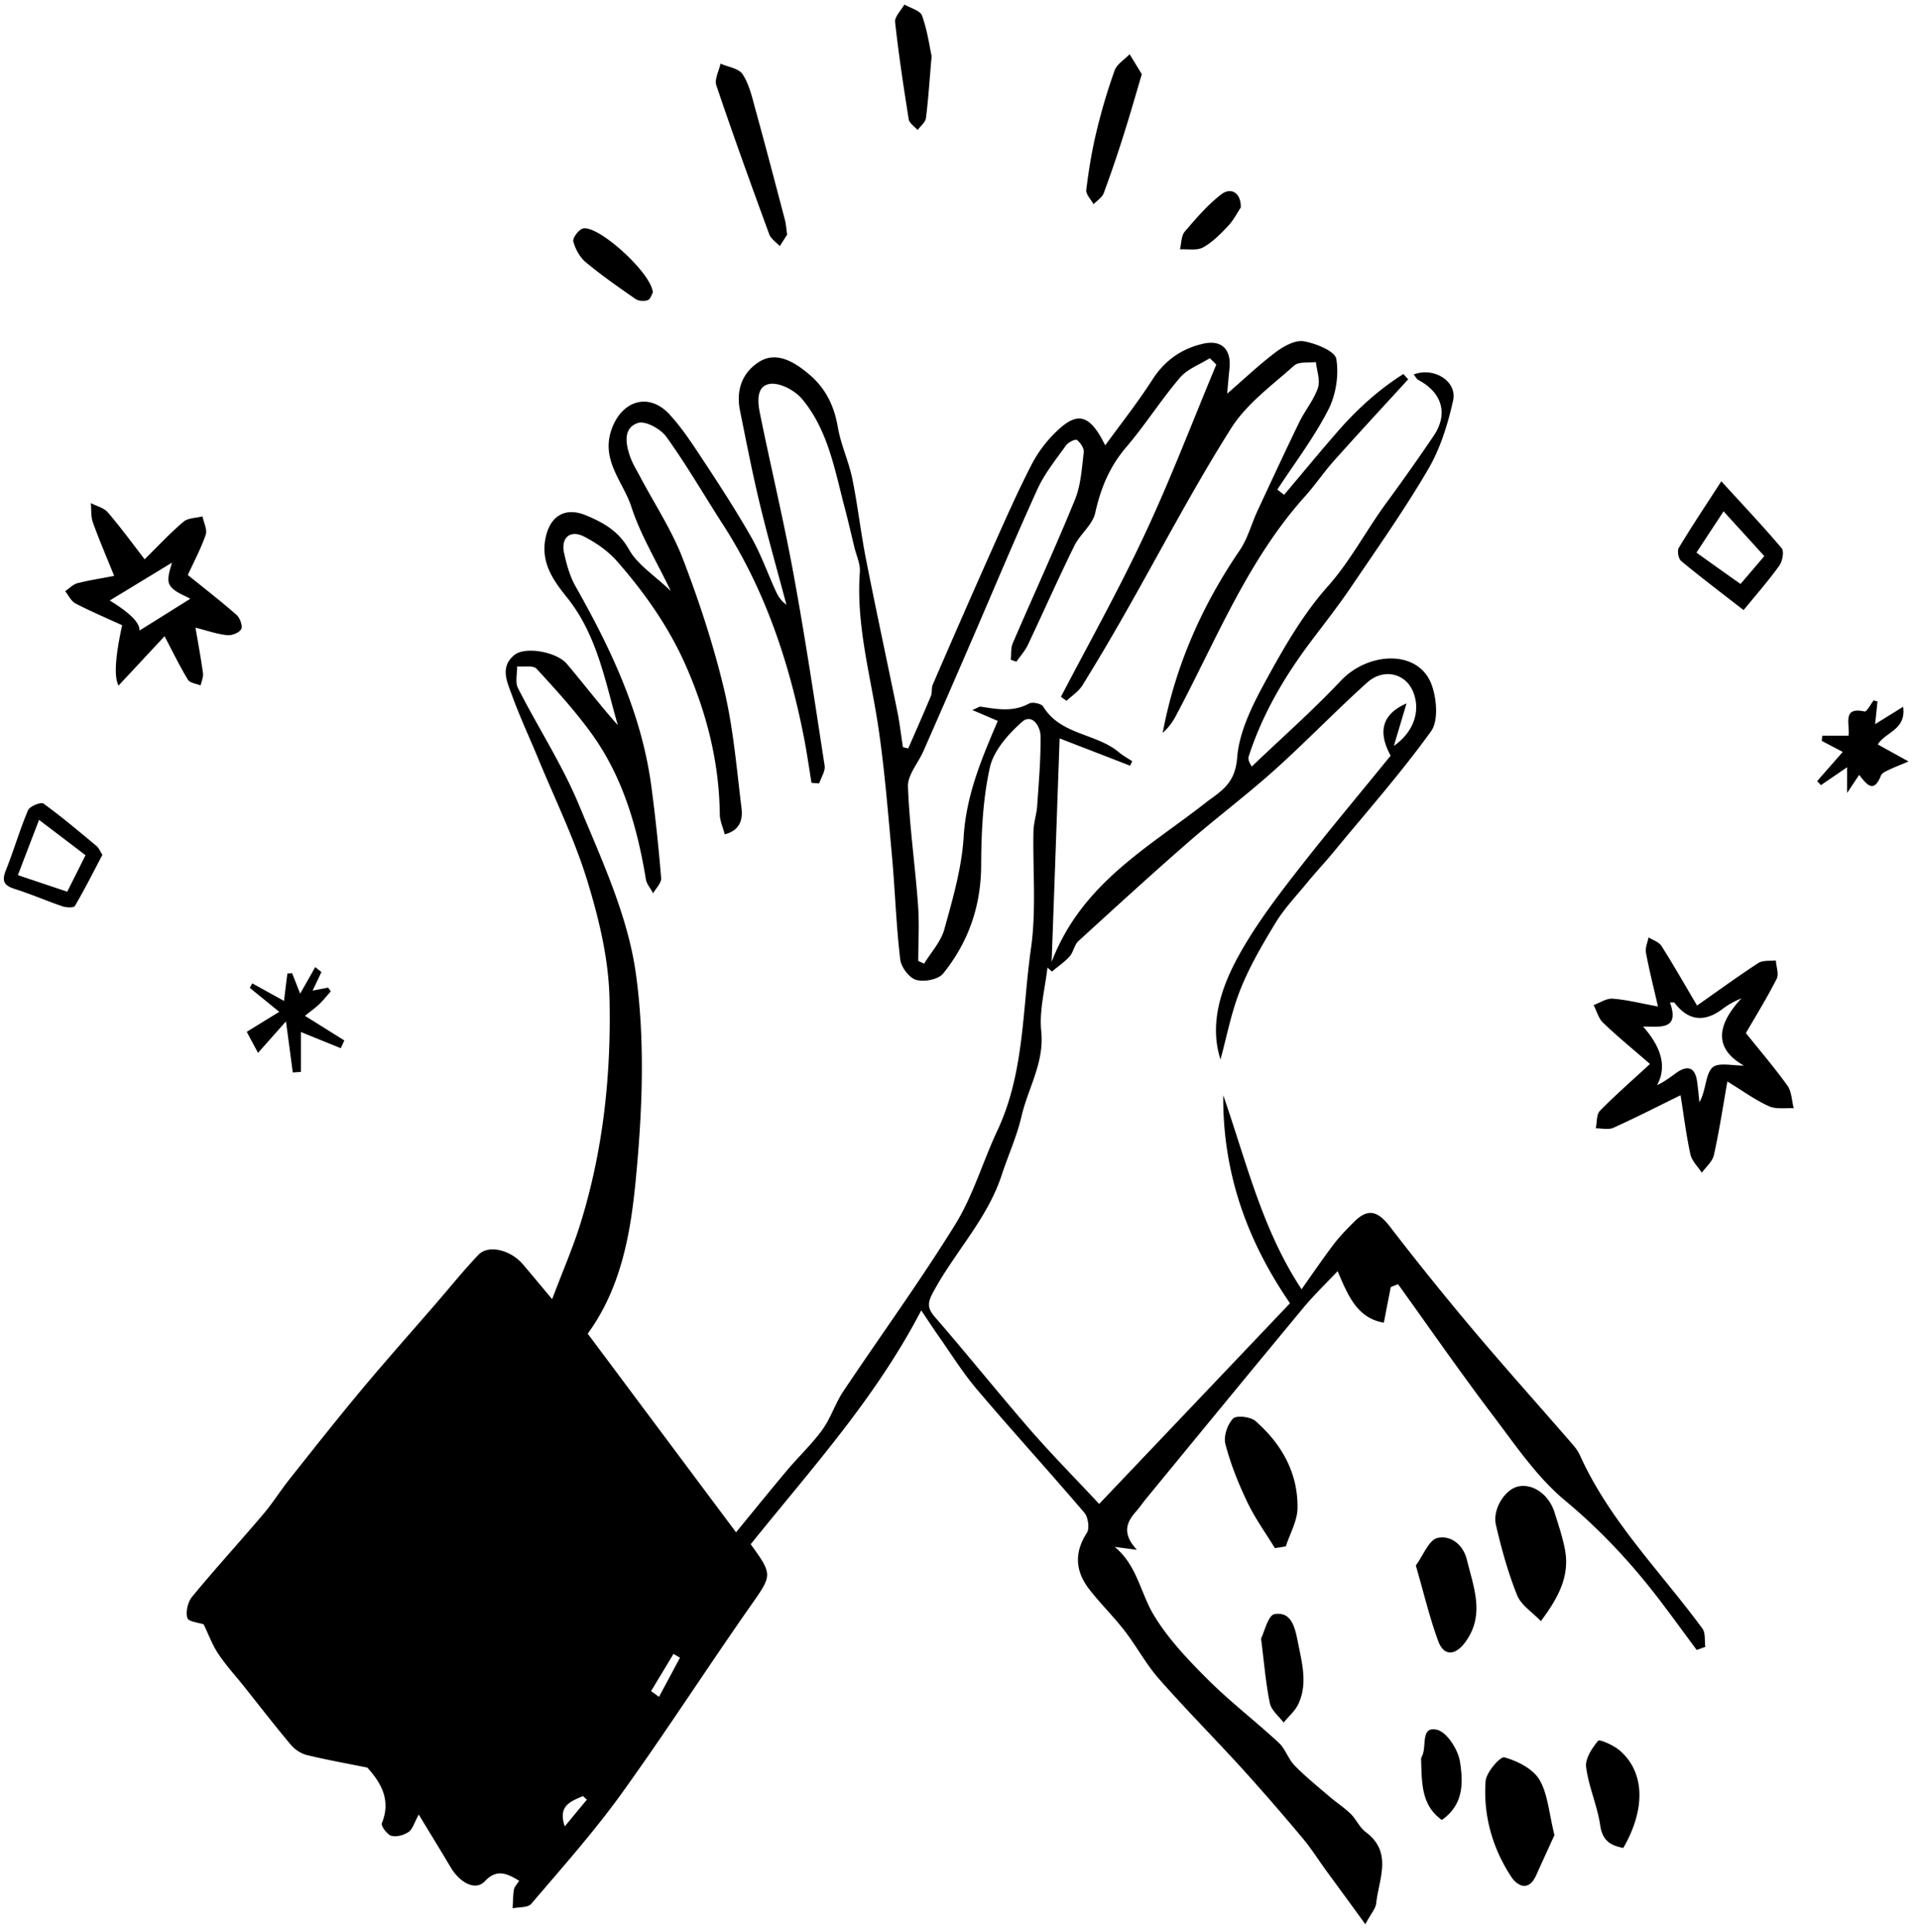 <svg xmlns="http://www.w3.org/2000/svg" width="159" height="160" fill="none"><g fill="#000"><path d="M94.14 128.361c-.93-.12-1.385-.179-1.83-.239 1.849 1.509 2.136 3.817 3.233 5.636 1.177 1.959 2.819 3.688 4.45 5.317 1.869 1.869 3.975 3.478 5.914 5.277.544.51.781 1.35 1.315 1.889.9.92 1.918 1.739 2.897 2.579.574.49 1.207.899 1.741 1.419.455.45.731 1.119 1.226 1.489 2.274 1.689 1.098 3.878.88 5.917-.049.44-.425.839-.9 1.729-.722-.99-1.295-1.789-1.879-2.579-.494-.679-.989-1.349-1.483-2.029-.623-.869-1.197-1.779-1.889-2.588a193.888 193.888 0 0 0-4.954-5.697c-2.265-2.488-4.648-4.887-6.873-7.416-1.078-1.219-1.859-2.708-2.858-3.997-.92-1.19-2.007-2.249-2.927-3.438-1.137-1.47-1.275-3.009-.197-4.668.237-.37.108-1.289-.198-1.659-2.937-3.448-5.993-6.786-8.92-10.244-1.177-1.389-2.146-2.958-3.204-4.458-.425-.609-.83-1.229-1.394-2.068-3.787 7.286-9.088 13.102-14.131 19.379-.099-.25-.08-.13-.02-.05 1.899 2.628 1.82 2.568-.069 5.267-3.58 5.117-6.962 10.374-10.61 15.441-2.295 3.178-4.915 6.126-7.467 9.115-.276.33-1.018.26-1.542.37.03-.52.03-1.04.109-1.55.04-.239.257-.449.435-.729-1.019-.61-1.85-1.02-2.858.05-.742.789-2.027.16-2.818-1.17-.821-1.389-1.662-2.748-2.64-4.367-.386.7-.515 1.229-.851 1.449-.386.26-.999.43-1.424.31-.346-.1-.87-.82-.781-1.039.761-1.869-.02-3.309-1.207-4.608-1.612-.33-3.322-.629-5.003-1.039-.495-.12-1.01-.47-1.345-.87-1.325-1.579-2.591-3.218-3.877-4.837-.712-.89-1.483-1.729-2.116-2.678-.494-.74-.81-1.61-1.206-2.439-.386-.14-1.266-.22-1.355-.53-.148-.52.04-1.329.396-1.759 1.908-2.318 3.935-4.527 5.873-6.816.791-.929 1.444-1.979 2.206-2.938 1.957-2.469 3.906-4.937 5.923-7.356 2.027-2.429 4.133-4.797 6.21-7.196 1.157-1.339 2.274-2.728 3.5-4.018.821-.859 2.66-.41 3.68.79.731.859 1.443 1.719 2.422 2.888.84-2.229 1.69-4.177 2.324-6.196 1.908-6.107 2.58-12.433 2.423-18.79-.08-3.248-.88-6.556-1.84-9.684-1.068-3.488-2.7-6.796-4.094-10.184-.702-1.7-1.483-3.358-2.106-5.078-.405-1.129-1.088-2.418.178-3.428.9-.72 3.49-.26 4.341.75 1.414 1.67 2.74 3.418 4.213 5.067-1.058-3.658-1.711-7.456-4.193-10.554-1.117-1.39-2.176-2.848-1.81-4.847.346-1.909 1.622-2.709 3.382-1.969 1.434.6 2.69 1.29 3.55 2.828.702 1.26 2.097 2.12 3.461 3.438-1.206-2.518-2.511-4.647-3.263-6.966-.682-2.098-2.58-3.887-1.622-6.486.85-2.329 3.066-3.028 4.767-1.19 1.117 1.21 2.017 2.63 2.937 4.019 1.335 2.028 2.66 4.077 3.856 6.186.762 1.35 1.296 2.828 1.928 4.248.218.48.445.949.97 1.319-.752-2.829-1.553-5.637-2.235-8.475-.603-2.519-1.098-5.078-1.612-7.616-.326-1.64.148-3.068 1.513-3.978 1.275-.85 2.64-.34 4.183.96 1.414 1.189 2.106 2.638 2.413 4.427.247 1.43.89 2.788 1.186 4.208.455 2.218.702 4.467 1.138 6.686.83 4.218 1.74 8.415 2.6 12.633.198.98.307 1.969.465 2.958.148.03.287.07.435.1.633-1.45 1.276-2.888 1.879-4.347.119-.29.03-.67.158-.95 1.523-3.518 3.056-7.036 4.618-10.544 1.147-2.569 2.265-5.147 3.55-7.646a10.515 10.515 0 0 1 2.344-3.018c1.444-1.29 2.353-1.04 3.352.63.129.22.237.44.415.77 1.365-1.88 2.72-3.589 3.897-5.428 1.028-1.609 2.442-2.588 4.222-2.988 1.553-.35 2.344.5 2.166 2.099-.069.62-.119 1.25-.188 2.039 1.454-1.26 2.68-2.429 4.025-3.438.652-.49 1.602-1.02 2.314-.9.998.17 2.59.81 2.699 1.46.228 1.359-.039 3.018-.682 4.247-1.187 2.309-2.779 4.397-4.203 6.576l.564.43c1.533-1.809 3.036-3.648 4.598-5.427 1.562-1.769 3.303-3.328 5.281-4.577.128.15.267.3.395.44-2.057 2.248-4.133 4.487-6.161 6.765-.84.94-1.552 2.01-2.402 2.949-4.796 5.347-7.387 12.013-10.72 18.24-.267.49-.603.939-1.048 1.329 1.038-5.517 3.234-10.504 6.368-15.102.673-.98.979-2.208 1.493-3.308 1.138-2.448 2.275-4.897 3.452-7.326.474-.97 1.206-1.839 1.542-2.838.208-.62-.089-1.42-.168-2.139-.613.08-1.414-.05-1.8.29-1.829 1.64-3.935 3.158-5.221 5.197-3.134 4.957-5.854 10.184-8.761 15.291a183.04 183.04 0 0 1-3.55 5.997c-.317.51-.87.86-1.315 1.28-.159-.11-.317-.22-.465-.33 2.334-4.478 4.806-8.886 6.942-13.463 2.155-4.597 3.965-9.365 5.923-14.052-.178-.18-.356-.36-.544-.53-.83.53-1.85.89-2.462 1.61-1.572 1.838-2.878 3.917-4.45 5.756-1.375 1.61-2.116 3.388-2.571 5.447-.218.99-1.256 1.76-1.73 2.729-1.336 2.718-2.562 5.486-3.857 8.225-.238.49-.623.91-.94 1.37-.158-.05-.316-.11-.465-.16.05-.46-.01-.96.159-1.36 1.71-3.968 3.52-7.895 5.152-11.893.494-1.21.573-2.609.732-3.928.04-.33-.277-.8-.564-1.02-.129-.1-.722.19-.9.44-.84 1.18-1.78 2.329-2.373 3.638-1.929 4.228-3.709 8.525-5.558 12.783-1.285 2.978-2.58 5.947-3.886 8.915-.435.99-1.315 1.969-1.276 2.928.119 3.268.594 6.517.831 9.785.119 1.549.02 3.108.02 4.657.158.08.326.15.484.23.574-.95 1.404-1.829 1.681-2.868.693-2.499 1.434-5.048 1.593-7.606.207-3.468 1.483-6.496 2.828-9.635-.614-.26-1.227-.53-2.107-.9.396-.16.564-.299.712-.279 1.345.21 2.67.46 3.986-.26.276-.15 1.028 0 1.176.26 1.444 2.349 4.341 2.189 6.23 3.748.346.29.752.52 1.137.77-.059.12-.118.25-.178.37-1.898-.74-3.797-1.47-5.834-2.26-.218 6.107-.425 12.074-.663 18.51 2.532-6.606 8.149-9.535 12.935-13.322.168-.13.356-.25.524-.38 1.078-.81 1.77-1.51 1.909-3.238.178-2.26 1.374-4.538 2.501-6.597 1.454-2.648 3.007-5.327 4.994-7.555 1.909-2.15 3.194-4.668 4.865-6.936a177.933 177.933 0 0 0 3.906-5.537c1.227-1.82.712-3.578-1.255-4.628-.159-.08-.248-.29-.396-.46 1.681-.649 3.619.57 3.263 2.16-.435 1.958-1.058 3.977-2.066 5.696-1.958 3.348-4.203 6.526-6.379 9.745-1.058 1.559-2.225 3.048-3.362 4.557-2.175 2.898-3.985 5.987-5.112 9.455-.06.19-.05.39.247.86 2.462-2.36 5.033-4.618 7.367-7.097 2.294-2.438 6.467-2.618 7.535.34.416 1.15.564 2.968-.049 3.828-2.512 3.488-5.37 6.716-8.099 10.034-.722.87-1.493 1.69-2.205 2.559-.87 1.06-1.84 2.078-2.552 3.238-1.087 1.789-2.165 3.618-2.936 5.557-.772 1.929-1.157 4.017-1.652 5.806-.929-2.908 0-5.856 1.493-8.575 1.266-2.298 2.848-4.447 4.46-6.526 2.64-3.418 5.419-6.716 8.139-10.064-1.078-1.97-.722-3.438 1.315-4.328-.376 1.26-.692 2.319-1.048 3.518 1.681-1.17 2.254-2.978 1.562-4.557-.653-1.48-2.452-1.89-3.797-.67-2.591 2.339-5.024 4.867-7.625 7.206-2.313 2.079-4.805 3.948-7.15 5.987-3.084 2.688-6.1 5.447-9.117 8.205-.336.31-.405.9-.721 1.26-.426.479-.97.839-1.464 1.259-.128-.11-.247-.22-.376-.33-.197 1.759-.692 3.558-.514 5.277.267 2.598-1.088 4.697-1.631 7.026-.386 1.679-1.118 3.268-1.652 4.907-1.206 3.658-3.926 6.406-5.696 9.734-.425.79-.474 1.25.148 1.969 2.68 3.089 5.241 6.287 7.921 9.375 1.85 2.119 3.827 4.118 5.706 6.137 5.28-5.547 10.472-11.014 15.802-16.621-3.461-5.047-5.577-10.644-5.527-17.23 1.938 5.577 3.223 11.123 6.487 16.071.959-1.36 1.789-2.579 2.679-3.748.485-.64 1.058-1.22 1.632-1.799 1.167-1.18 1.978-.98 3.016.37a248.576 248.576 0 0 0 6.873 8.535c2.689 3.188 5.468 6.286 8.197 9.434.248.28.485.59.643.93 2.463 5.467 6.685 9.654 10.156 14.382.267.369.168 1.009.237 1.519-.237.08-.474.17-.712.25-.949-1.28-1.879-2.559-2.838-3.828-2.373-3.148-4.994-5.997-8.059-8.545-2.354-1.959-4.153-4.648-6.042-7.136-2.68-3.538-5.202-7.186-7.792-10.784-.198.08-.406.16-.604.24-.187.959-.375 1.919-.573 2.948-2.225-.38-2.967-2.259-3.827-4.268-1.009 1.07-1.998 2.019-2.858 3.059-4.351 5.247-8.682 10.524-13.013 15.801-.277.33-.515.699-.801 1.019-.772.87-1.227 1.779 0 3.148l.04.05ZM60.022 69.115c-.158-.6-.415-1.15-.415-1.689-.05-4.288-1.078-8.335-2.789-12.243-1.424-3.248-3.431-6.087-5.735-8.715-.732-.83-1.711-1.51-2.7-2.019-1.157-.6-1.948.08-1.671 1.35.207.939.474 1.918.94 2.748 2.946 5.207 5.488 10.564 6.288 16.59.337 2.529.604 5.057.811 7.596.03.39-.425.83-.662 1.25-.208-.39-.534-.75-.603-1.16-.712-4.318-1.909-8.475-4.49-12.053-1.374-1.9-2.966-3.648-4.559-5.377-.286-.31-1.058-.14-1.611-.2.01.61-.178 1.32.069 1.799 1.661 3.268 3.688 6.376 5.083 9.754 1.869 4.508 4.014 9.115 4.677 13.873.791 5.676.534 11.593-.03 17.33-.425 4.307-1.216 8.755-3.955 12.513 4.173 5.586 8.316 11.143 12.282 16.45 1.522-1.849 2.857-3.508 4.222-5.127.96-1.139 2.057-2.169 2.927-3.368.702-.969 1.068-2.189 1.74-3.188 3.086-4.618 6.359-9.115 9.276-13.832 1.474-2.389 2.275-5.197 3.481-7.766 2.245-4.787 2.057-10.024 2.779-15.081.455-3.188.138-6.477.207-9.725.02-.7.258-1.379.307-2.079.129-1.929.306-3.867.277-5.796-.01-.8-.712-1.89-1.543-1.15-1.127 1-2.334 2.359-2.65 3.758-.583 2.619-.712 5.377-.722 8.076-.01 3.418-1.058 6.406-3.145 8.995-.395.5-1.572.72-2.234.53-.574-.16-1.256-1.06-1.325-1.7-.337-2.838-.426-5.707-.683-8.555-.326-3.558-.603-7.126-1.127-10.654-.633-4.278-1.86-8.475-1.533-12.883.05-.67-.296-1.369-.455-2.048-.277-1.15-.544-2.31-.85-3.459-.801-3.088-1.375-6.306-3.49-8.825-.594-.7-1.82-1.359-2.651-1.239-1.157.17-1.019 1.53-.82 2.479.89 4.387 1.937 8.735 2.748 13.132.98 5.317 1.78 10.664 2.601 16.011.07.45-.287.97-.445 1.46a13.85 13.85 0 0 1-.643-.04c-.198-1.23-.376-2.47-.613-3.698-1.236-6.307-3.243-12.324-6.754-17.75-1.552-2.409-2.986-4.898-4.657-7.216-.475-.66-1.75-1.35-2.354-1.14-1.246.42-1.009 1.74-.633 2.809.198.56.514 1.07.791 1.589 1.207 2.288 2.66 4.477 3.58 6.886 1.355 3.528 2.541 7.156 3.412 10.824.761 3.198 1.028 6.516 1.434 9.794.108.91-.09 1.85-1.434 2.179h.049Zm-6.101 70.95.652.479 1.74-3.248c-.177-.1-.365-.21-.543-.309-.613 1.029-1.236 2.048-1.85 3.078Zm-5.32 8.995-.327-.3c-.989.44-2.096.779-1.503 2.508.613-.739 1.217-1.479 1.83-2.208Z"/><path d="M140.536 83.286c1.82-1.279 3.422-2.448 5.083-3.528.376-.24.959-.15 1.444-.21.029.51.267 1.13.069 1.52-.771 1.529-1.681 2.998-2.551 4.497 1.137 1.42 2.363 2.849 3.451 4.368.346.49.346 1.239.514 1.859-.692-.04-1.463.1-2.057-.17-1.147-.52-2.185-1.28-3.441-2.05-.386 2.2-.682 4.159-1.117 6.097-.119.54-.653.98-.999 1.46-.326-.5-.811-.96-.94-1.5-.346-1.569-.543-3.168-.82-4.917-1.929.95-3.728 1.87-5.568 2.699-.405.18-.969.04-1.453.04.108-.49.049-1.15.346-1.45 1.275-1.299 2.65-2.498 4.143-3.877-1.473-1.28-2.719-2.299-3.876-3.408-.386-.36-.534-.97-.791-1.47.524-.19 1.068-.57 1.582-.53 1.157.09 2.304.38 3.748.65-.366-1.599-.732-3.028-.999-4.477-.069-.39.138-.83.217-1.25.366.23.861.38 1.068.71 1.009 1.58 1.929 3.218 2.947 4.927v.01Zm3.896 4.978c-2.551-1.42-2.244-3.398-.217-5.577-.673.28-1.127.55-1.543.86-1.536 1.172-2.877.999-4.024-.52h-.356c.84 2.338-.861 1.989-2.225 1.998 1.575 1.773 1.961 3.392 1.157 4.858.543-.26 1.038-.61 1.522-.97 1.039-.77 1.662-.5 1.81.77.069.54.119 1.07.178 1.609.564-1 .475-2.259 1.058-2.859.475-.48 1.75-.15 2.631-.18l.009.01ZM11.964 46.338c1.148-1.13 2.136-2.199 3.234-3.128.376-.32 1.038-.3 1.572-.44.1.51.406 1.09.268 1.51-.396 1.159-.99 2.258-1.484 3.347 1.315 1.06 2.72 2.15 4.045 3.309.276.25.524.94.375 1.179-.188.31-.79.54-1.186.49-.84-.09-1.652-.38-2.601-.62.218 1.28.455 2.529.623 3.788.04.32-.128.67-.198 1-.356-.15-.88-.2-1.048-.47-.692-1.14-1.276-2.35-1.938-3.608-1.256 1.349-2.502 2.688-3.807 4.087-.383-.686-.284-2.352.296-4.997-1.265-.58-2.58-1.14-3.856-1.799-.366-.19-.584-.67-.86-1.02.336-.23.642-.559 1.008-.659.92-.24 1.879-.38 3.046-.61-.623-1.549-1.236-2.968-1.76-4.427-.178-.49-.119-1.06-.168-1.6.474.25 1.087.39 1.414.78 1.048 1.22 1.997 2.519 3.035 3.868l-.01.02Zm-2.877 3.398c1.688 1.033 2.508 1.863 2.462 2.489 1.256-.78 2.72-1.7 4.203-2.629-.455-.29-1.394-.57-1.71-1.169-.278-.54.128-1.45.187-1.819-1.572.96-3.362 2.049-5.142 3.128ZM127.592 134.259c-.702-.74-1.632-1.32-1.958-2.139-.752-1.879-1.296-3.848-1.751-5.817-.306-1.319.762-2.958 1.85-3.188 1.226-.26 2.541.68 3.006 2.159.316 1.019.662 2.029.86 3.078.406 2.159-.514 3.938-1.997 5.917l-.01-.01ZM128.721 152.008c-.416.91-.969 2.119-1.513 3.328-.623 1.369-1.553.87-2.057.11-1.562-2.379-2.324-5.077-2.126-7.915.049-.74 1.226-2.079 1.562-1.979 1.068.3 2.344.939 2.888 1.839.702 1.179.791 2.738 1.256 4.617h-.01ZM105.581 128.231c-.771-1.269-1.651-2.478-2.284-3.808-.742-1.549-1.384-3.158-1.819-4.817-.169-.629.168-1.629.632-2.109.277-.289 1.444-.16 1.859.2 2.156 1.889 3.531 4.288 3.481 7.226-.019 1.06-.633 2.109-.969 3.158-.296.05-.593.1-.9.14v.01ZM144.384 50.526c-1.809-1.41-3.52-2.699-5.162-4.058-.227-.19-.346-.85-.197-1.09 1.097-1.828 2.284-3.597 3.52-5.516 1.671 1.829 3.382 3.638 4.994 5.537.217.25.079 1.06-.168 1.419-.87 1.22-1.859 2.349-2.977 3.708h-.01Zm-3.886-4.748c1.216.87 2.364 1.69 3.639 2.589.712-.83 1.355-1.58 1.968-2.309-1.177-1.299-2.255-2.478-3.372-3.708l-2.245 3.419.01.01ZM65.185 19.433c-.138.22-.376.58-.603.95-.307-.32-.742-.6-.88-.98-1.503-4.098-2.987-8.205-4.381-12.333-.168-.5.218-1.19.346-1.799.633.28 1.513.39 1.83.88.543.829.78 1.878 1.048 2.868.85 3.068 1.651 6.136 2.462 9.215.08.31.099.64.178 1.209v-.01ZM117.248 129.66c.613-.829 1.078-2.108 1.79-2.278 1.048-.24 2.116.489 2.442 1.819.564 2.318 1.533 4.607-.187 6.876-.792 1.039-1.721 1.109-2.186-.14-.712-1.929-1.187-3.958-1.859-6.277ZM134.436 153.057c-1.117-.21-1.74-.65-1.918-1.869-.238-1.629-.959-3.198-1.167-4.827-.089-.7.494-1.579.989-2.179.118-.15 1.236.35 1.73.75 2.126 1.769 2.255 4.827.366 8.115v.01ZM155.478 58.12c-.059.57-.118 1.14-.198 1.86.772-.48 1.454-.9 2.324-1.44.267 1.93-1.493 2.09-2.096 3.119.712.4 1.424.79 2.541 1.409-.801.34-1.206.49-1.592.68-.247.12-.593.26-.682.47-.584 1.478-1.137.849-1.81-.04-.277.409-.554.829-.999 1.498v-2.128c-.791.54-1.483 1.009-2.165 1.479-.109-.11-.208-.22-.317-.33.693-.8 1.395-1.59 2.117-2.419-.623-.33-1.177-.62-1.731-.91.01-.14.02-.289.04-.429h2.175c.119-.99-.554-2.419 1.325-2.009.178.04.495-.59.752-.92.109.03.207.06.316.09v.02ZM20.428 85.466c.88-.54 1.68-1.04 2.7-1.659l-2.443-1.989c.07-.12.138-.25.207-.37.86.47 1.711.95 2.63 1.45.09-.77.179-1.52.278-2.27.128 0 .257-.02.385-.03.169.41.327.83.673 1.7.465-.82.86-1.51 1.246-2.199.168.14.346.27.514.41-.237.5-.475 1.01-.732 1.539.455-.09.87-.17 1.286-.25l.227.31c-.326.36-.623.74-.969 1.07-.336.32-.722.589-1.177.959 1.187.74 2.225 1.389 3.264 2.039-.1.21-.198.43-.297.64-.989-.4-1.978-.8-3.303-1.34v3.308c-.227.01-.445.03-.672.04-.168-1.26-.336-2.528-.564-4.227-.89.999-1.562 1.759-2.314 2.608-.306-.57-.573-1.07-.93-1.739h-.01ZM94.554 6.15c-.524 1.77-.979 3.368-1.483 4.957a101.84 101.84 0 0 1-1.671 4.898c-.139.36-.554.61-.841.91-.218-.4-.643-.82-.603-1.18.197-1.6.455-3.208.83-4.768A48.17 48.17 0 0 1 92.3 5.85c.188-.54.821-.909 1.246-1.359.337.55.673 1.1 1.019 1.67l-.01-.01ZM8.483 70.794c-.751 1.43-1.473 2.868-2.284 4.248-.099.16-.722.13-1.038.02-1.315-.45-2.6-1.01-3.926-1.43-.86-.27-1.117-.62-.761-1.519.662-1.649 1.157-3.378 1.849-5.007.138-.33 1.068-.7 1.275-.55 1.523 1.1 2.957 2.319 4.4 3.518.189.16.288.43.485.73v-.01Zm-7 1.689c1.453.49 2.738.92 4.083 1.37.515-1.02.99-1.96 1.513-3.02-1.265-.969-2.482-1.888-3.846-2.927-.594 1.559-1.148 2.988-1.75 4.577ZM104.424 135.728c.277-.54.593-1.959 1.127-2.039 1.394-.23 1.681 1.089 1.919 2.259.336 1.739.85 3.478.049 5.187-.267.579-.811 1.029-1.216 1.539-.396-.53-1.009-1.01-1.138-1.589-.336-1.599-.464-3.238-.731-5.357h-.01ZM77.152 4.642c-.188 2.128-.277 3.638-.475 5.147-.049.35-.445.65-.682.98-.257-.29-.692-.56-.742-.89-.425-2.669-.83-5.347-1.127-8.046-.05-.45.495-.97.771-1.459.505.3 1.316.5 1.464.93.445 1.249.623 2.588.791 3.348v-.01ZM119.404 150.739c-1.75-1.239-1.651-3.168-1.72-5.027 0-.1.049-.21.098-.31.376-.779-.158-2.478 1.237-2.129.82.21 1.74 1.659 1.888 2.659.248 1.639.356 3.498-1.503 4.807ZM54.06 24.24c-.088.14-.197.54-.415.62-.296.1-.77.08-1.018-.1-1.404-.969-2.799-1.948-4.114-3.038-.494-.41-.87-1.1-1.038-1.729-.07-.28.465-1 .82-1.07 1.326-.25 5.706 3.749 5.766 5.318ZM102.752 17.185c-.277.41-.593 1.05-1.058 1.539-.623.66-1.286 1.34-2.067 1.769-.514.28-1.265.12-1.908.16.118-.5.099-1.12.395-1.47.93-1.089 1.88-2.198 2.997-3.067.84-.66 1.681-.13 1.641 1.079v-.01Z"/></g></svg>